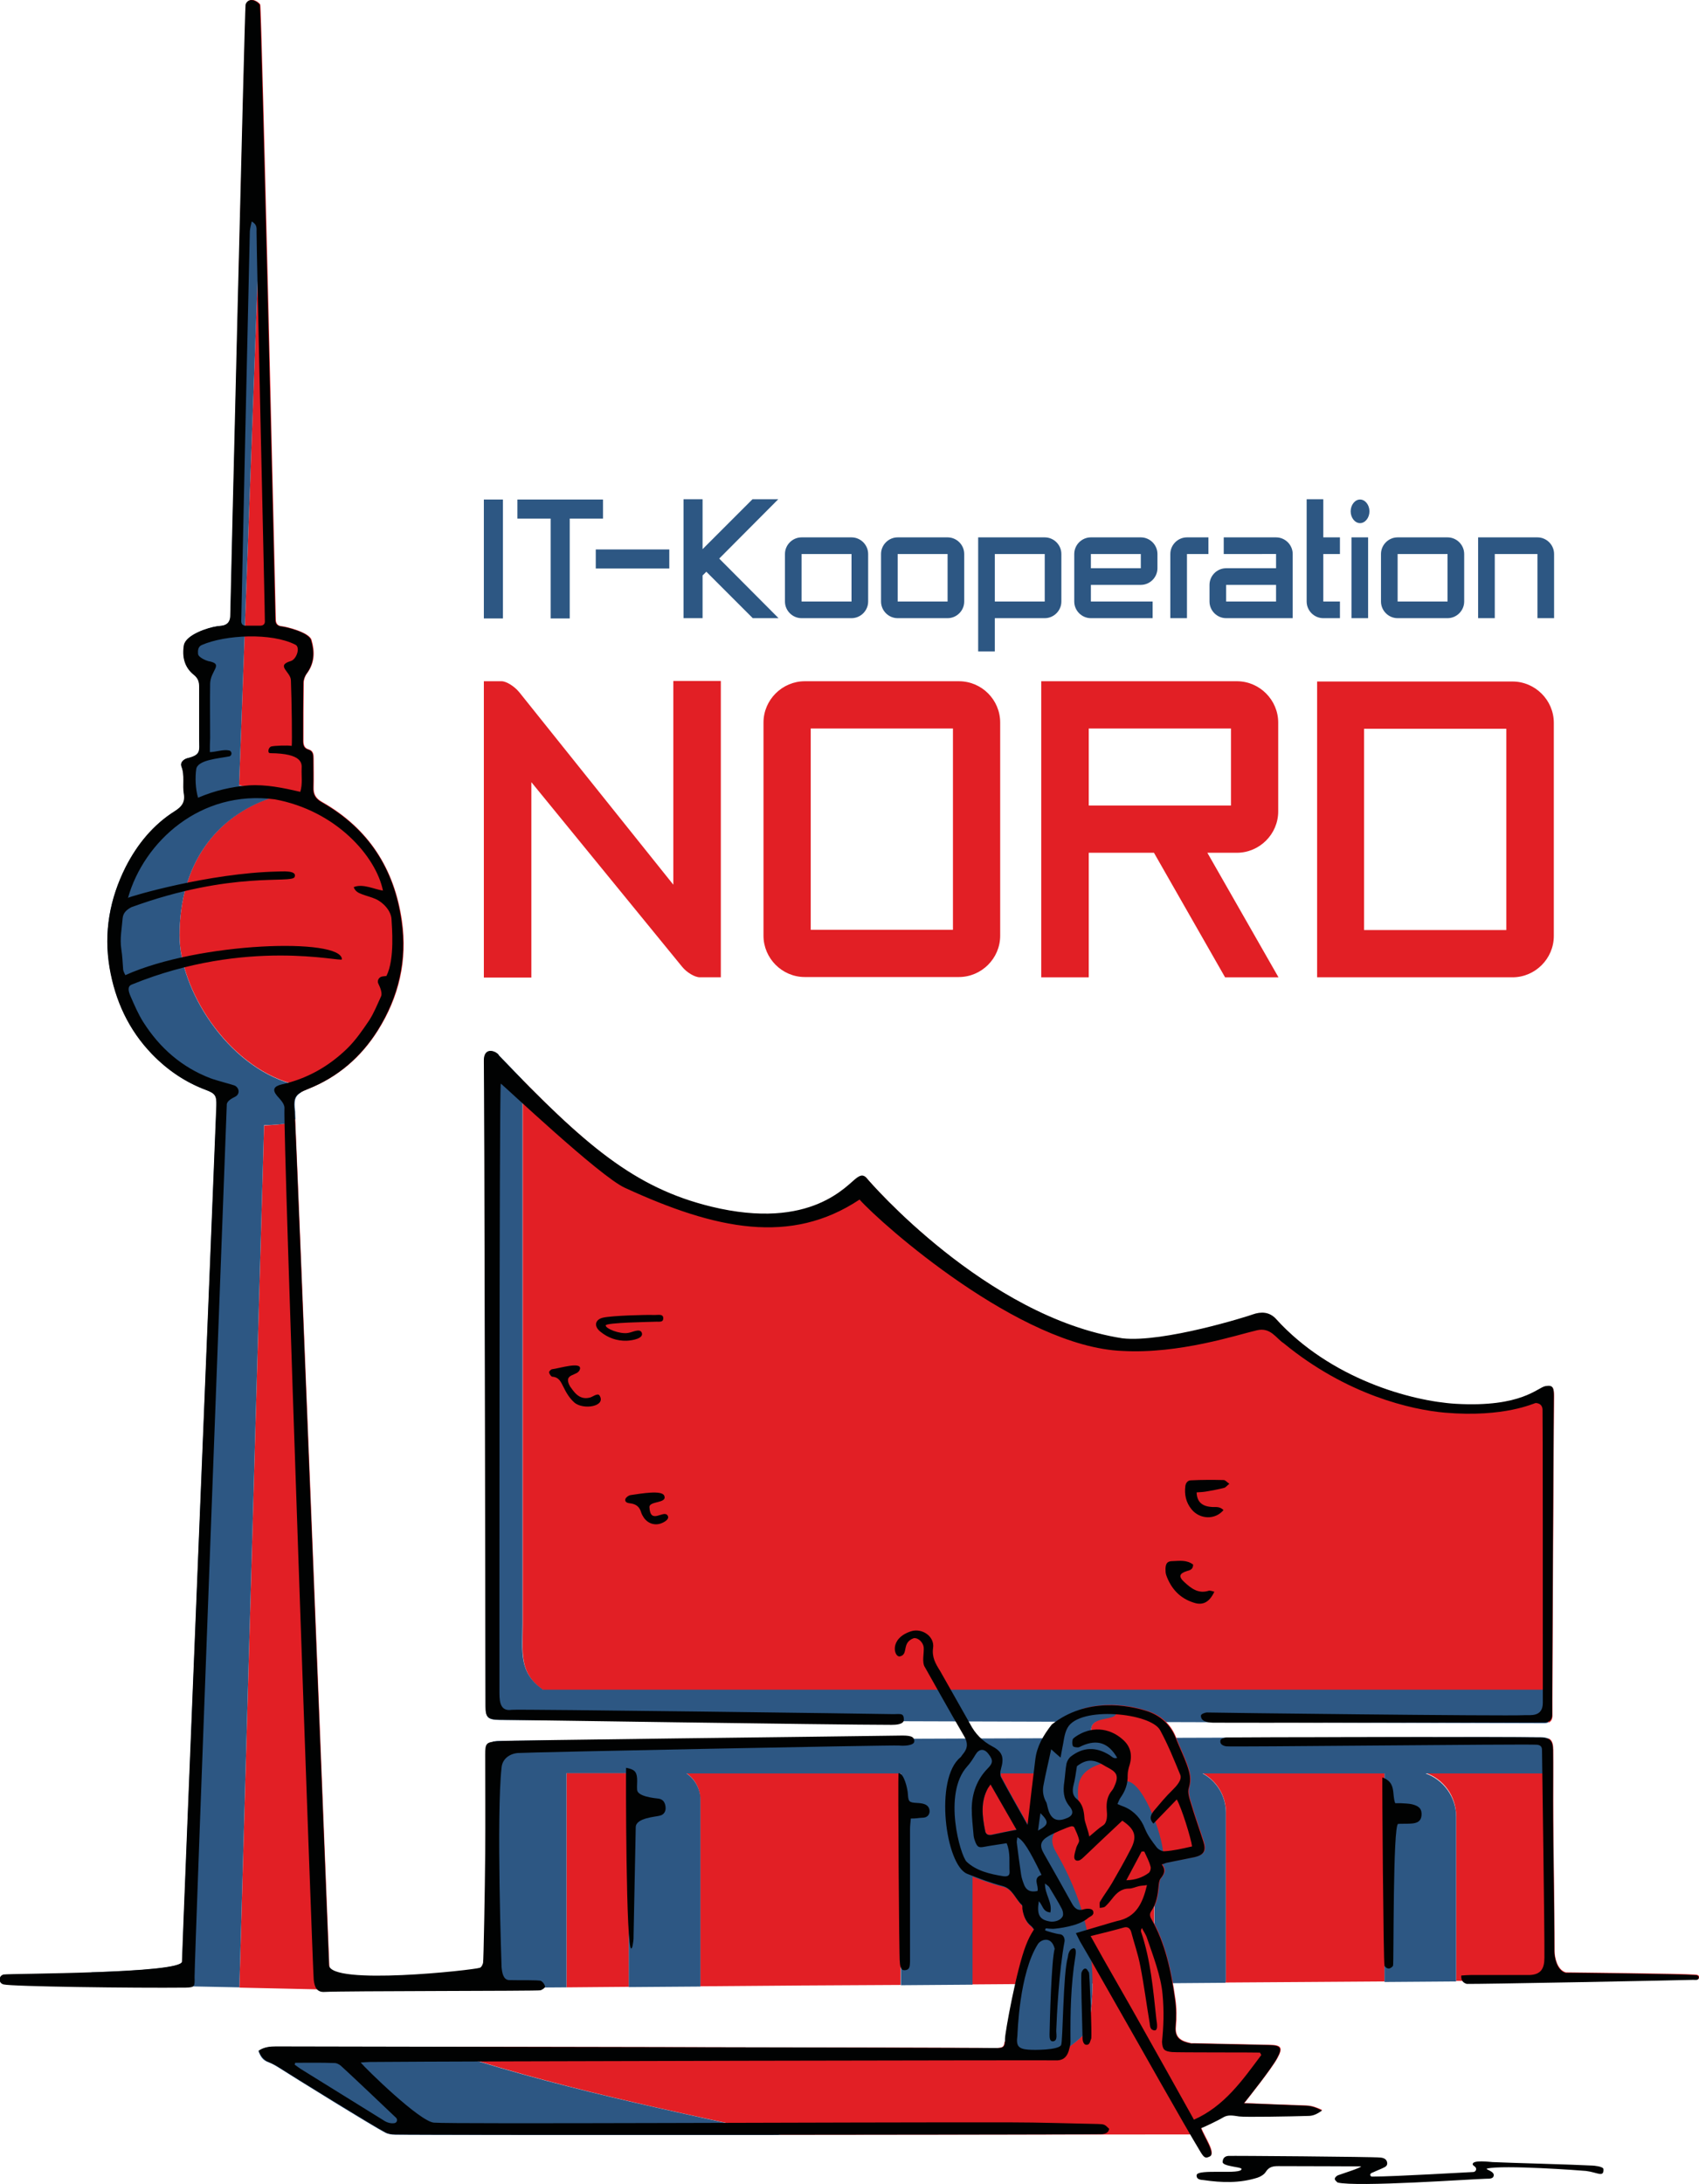 <?xml version="1.0" encoding="utf-8"?>
<!-- Generator: Adobe Illustrator 28.1.0, SVG Export Plug-In . SVG Version: 6.00 Build 0)  -->
<svg version="1.1" xmlns="http://www.w3.org/2000/svg" xmlns:xlink="http://www.w3.org/1999/xlink" x="0px" y="0px"
	 viewBox="0 0 633.1 813.7" style="enable-background:new 0 0 633.1 813.7;" xml:space="preserve">
<style type="text/css">
	.st0{fill:#E21F25;}
	.st1{fill:#2D5783;}
	.st2{fill:#010202;}
</style>
<g id="Ebene_2">
</g>
<g id="Ebene_3">
	<g>
		<g>
			<path class="st0" d="M122.7,732c-0.2-6-11.3-284.6-12.7-315.2c-0.8,0.7-1.8,1.3-3,1.6c-1.4,0.4-4.7,0.7-8.6,0.9l-9.2,321.2
				l31.7,0.7C122.4,741.1,123.2,739.7,122.7,732z"/>
			<g>
				<path class="st0" d="M211.1,660.6v79.8c7.4-0.1,15.2-0.1,23.2-0.2v-79.7H211.1z"/>
				<path class="st0" d="M430.1,664.9c0-1.7,0.7-3.2,1.7-4.3H255.7c3.2,2.1,5.2,5.7,5.2,9.8V740c23.6-0.2,48.9-0.4,74.7-0.5v-78.9
					h26.7v78.7c22.8-0.2,45.7-0.3,68.1-0.5c-0.2-0.6-0.3-1.2-0.3-1.9V664.9z"/>
				<path class="st0" d="M89.1,292.5c4.2,0.9,8.2,2.4,11.9,4.7c-20.5,6.9-34.1,24.7-34.1,51.3c0,19.9,17.5,48.3,41.7,55.2
					c1.8,0.5,3,1.7,3.7,3.1c0.7-0.4,1.6-0.8,2.7-1.2c11.1-4.4,19.7-11.9,25.9-21.8c7.8-12.4,11-26,8.9-40.7
					c-2.8-19.5-12.5-34.5-29.7-44.3c-2.5-1.4-3.3-3-3.2-5.6c0.1-3.5,0-7.1,0-10.6c0-1.4-0.1-2.9-1.8-3.4c-1.7-0.5-2-1.7-2-3.2
					c0-7.2,0-14.4,0.1-21.6c0-1.2,0.5-2.6,1.2-3.5c2.9-3.9,3-8.1,1.7-12.5c-0.8-2.8-9.2-4.9-11-5.1c-1.6-0.1-2.3-1-2.3-2.5
					c0-0.4-5.3-228.3-5.8-229.1c-0.5-0.8-1.5-1.4-2.5-1.7c-1.2-0.3-2.4,0.4-2.8,1.6c-0.2,0.5-1.4,48.2-2.7,99.8l8.8-46.8L89.1,292.5
					z"/>
				<path class="st0" d="M448.1,660.6c5.2,2.8,8.7,8.3,8.7,14.6v61.7c0,0.6-0.1,1.2-0.2,1.7c20.8-0.1,40.8-0.3,59.3-0.4v-77.7H448.1
					z"/>
				<path class="st0" d="M630.9,735.6c-2.4-0.3-46.4-0.8-47.4-0.8c-3.3-0.9-4.2-5.8-4.2-7.9c0-18.8-0.5-37.6-0.5-56.4
					c0-6.2,0-12.5,0-18.7c0-2.3-0.5-3.6-1.8-4.2v12.9h-45.8c6.7,2.3,11.4,8.6,11.4,16.1v61.4c52.5-0.4,88.3-0.6,88.6-0.6
					c0.5,0,2,0.2,2-0.8C633.1,735.4,631.5,735.7,630.9,735.6z"/>
			</g>
			<path class="st1" d="M107.1,418.5c1.2-0.3,2.2-0.9,3-1.6c-0.1-1.7-0.1-2.6-0.1-2.7c-0.5-4.2-0.2-5.8,2.3-7.3
				c-0.7-1.4-1.9-2.6-3.7-3.1c-24.2-6.9-41.7-35.3-41.7-55.2c0-26.7,13.6-44.4,34.1-51.3c-3.7-2.3-7.7-3.8-11.9-4.7l8.7-237.8
				L89,101.5c-1.5,60.5-3.1,126.4-3.1,127.7c0,4.1-3.2,3.9-4.8,4.1c-3.6,0.5-11.8,3.2-12.5,7.1c-0.7,4.3,0.2,8.2,3.7,11
				c1.6,1.3,2,2.6,2,4.4c0,6.6,0,13.1,0,19.7c0,4.3,0.8,5.8-4.5,7c-0.3,0.1-0.6,0.2-0.9,0.4c-1,0.6-1.7,1.5-1.2,2.7
				c1.3,3.3,0.3,6.9,0.9,10.2c0.6,3.3-0.8,4.8-3.4,6.4c-8.1,5.1-14,12.4-18.3,20.8c-6,11.8-8.3,24.3-6,37.5
				c2.1,12.3,7.1,23.1,15.8,32.2c5.8,6,12.4,10.5,20.2,13.4c3.4,1.3,3.9,2.1,3.8,5.8c-0.1,1.9-12.6,310.1-12.8,318.9
				c0,2.4-17,3.5-33.8,4l0,5.2c12.9,0.1,26.7,0.1,35.2,0l19.9,0.4l9.2-321.2C102.3,419.1,105.6,418.8,107.1,418.5z"/>
			<path class="st1" d="M576.9,647.7c-0.7-0.3-1.6-0.5-2.9-0.5c-12-0.3-384.4,1-388.6,1.4c-0.7,0.1-1.3,0.1-1.8,0.2v91.8
				c8.5-0.1,17.7-0.1,27.5-0.2v-79.8h23.2v79.7c8.6-0.1,17.5-0.1,26.7-0.2v-69.6c0-4.1-2.1-7.7-5.2-9.8h79.9v78.9
				c8.8-0.1,17.7-0.1,26.7-0.2v-78.7h69.5c-1.1,1.1-1.7,2.7-1.7,4.3v72c0,0.7,0.1,1.3,0.3,1.9c8.8-0.1,17.5-0.1,26.1-0.2
				c0.2-0.6,0.2-1.1,0.2-1.7v-61.7c0-6.3-3.5-11.8-8.7-14.6h67.8v77.7c9.3-0.1,18.2-0.1,26.7-0.2v-61.4c0-7.4-4.8-13.8-11.4-16.1
				h45.8V647.7z"/>
		</g>
		<g>
			<path class="st0" d="M576,516.6c-3,0.5-8.7,8-33.4,6.6c-16.6-1-46.8-9.3-67.1-31.7c-2.5-2.6-5.5-2.7-8.6-1.6
				c-1.5,0.5-33.2,10.6-48.5,8.9c-51-7.9-94.8-59-95.1-59.4c-1.2-1.6-2.2-1.6-3.8-0.5c-3.7,2.4-16.9,20-54.5,10.8
				c-25.8-6.3-43.3-19.8-70.2-47.2c0,67.5,0,135.1,0,202.6c0,10.6-1.5,18.1,7.5,24.5h374.7v12.2c1.1-0.4,1.6-1.5,1.5-3.1
				c-0.1-1.6,0.5-112.4,0.6-118.4C579.1,517.2,578.8,516.1,576,516.6z"/>
			<path class="st1" d="M202.2,629.4c-9-6.4-7.5-13.9-7.5-24.5c0-67.5,0-135.1,0-202.6c-2.8-2.9-5.7-5.9-8.7-9
				c-0.6-1.4-5.9-3.9-5.6,2.4c0.2,5.4,0.6,222.4,0.6,240c0,4.2,0.8,5,5.1,5.1c2.1,0,386,1.2,389.4,1.2c0.5,0,1-0.1,1.4-0.3v-12.2
				H202.2z"/>
		</g>
	</g>
	<g>
		<path class="st0" d="M487,784.4c-6.4-0.2-21.6-0.8-23.3-0.9c1.7-2.2,10.1-12.7,12.3-16.7c2.2-4,1.5-5-3.1-5
			c-9.3-0.2-18.7-0.4-28-0.6c-0.3,0-0.7,0-1,0c-3.7-0.8-6.1-2-5.7-6.2c0.3-3.4,0.3-6.9-0.2-10.3c-1.5-10.4-3.6-20.7-8.9-30.1
			c-0.5-0.9-0.6-1.7,0.1-2.7c1.9-2.7,2.4-5.9,2.7-9.2c0.1-1,0.2-2.3,0.8-3c1.4-1.7,2-3.2,0.4-5.2c0.8-0.3,1.3-0.5,1.8-0.6
			c3.5-0.7,6.9-1.4,10.4-2.1c3.5-0.8,4.4-2.4,3.3-5.8c-1.5-4.7-3.2-9.3-4.6-14.1c-0.6-1.9-1.3-4.2-0.8-6c1-3.2,0.2-6-0.8-8.7
			c-1.2-3.3-2.8-6.5-4.1-9.8c-1.9-5-5.7-8.4-10.4-9.9c-5.3-1.8-15.1-3.8-25.1-0.7c7.9-1,13.2-0.6,13.1,1.3c-0.1,2.6-6.9,1.4-8.8,4.4
			c-1.2,1.9-0.2,5.3,2.3,5.1c11.5-0.9,8.6,7.7,7.5,7.9c-16.9,2.7-16,8.8-14.5,20.3c0.3,2.6-14.6,4.1-9,13.9
			c5.2,9.1,17.9,32.2,12.3,65.5c-0.5,2.9-11.9,11.4-15.7,11.4c-4.7,0-10.1-2.2-15.7-6c-0.1,2.1-0.8,2.4-3.6,2.4
			c-2.7-0.1-130.8-0.4-209-0.5c42.8,14.8,91.7,24.6,129.2,32.8c75.7,0,152.8-0.1,152.8-0.1c2.1,3.7,1.6,2.8,3.8,6.4
			c1.3,2.2,1.8,2.4,3.4,1.6c2.2-1.1-1.9-7-3.3-10.5c0.9-0.3,6.4-2.9,8.2-4c2-1.2,3.9-0.7,6.1-0.4c2.1,0.3,19.3,0,25.7-0.2
			c1.7-0.1,3.3-0.7,5.1-2C490.7,785.1,488.9,784.5,487,784.4z M415.5,673.1c-0.7-1.9,2-8.8,3.2-9.3c6.3-2.4,14.7,19.9,14.7,27.7
			c0,7.8-8.7-8.5-10.9-11C420.3,678,416.9,676.8,415.5,673.1z"/>
		<g>
			<path class="st1" d="M102.8,762.5c-2.2,0-4.5,0.2-6.5,1.6c0.7,2,1.6,3.5,3.7,4.2c1.4,0.5,2.7,1.3,4,2.1
				c4.8,3.1,35.6,22.2,39.5,24.1c1.1,0.6,2.5,0.8,3.7,0.8c6.8,0.1,74.7,0.1,143.8,0.1c-37.5-8.3-86.4-18-129.2-32.8
				C129.5,762.5,105.8,762.5,102.8,762.5z"/>
			<path class="st1" d="M433.5,691.5c0-7.8-8.4-30.1-14.7-27.7c-1.3,0.5-3.9,7.4-3.2,9.3c1.4,3.7,4.8,4.9,7,7.5
				C424.8,683,433.5,699.3,433.5,691.5z"/>
			<path class="st1" d="M405.7,755.3c5.6-33.3-7.1-56.4-12.3-65.5c-5.7-9.9,9.3-11.3,9-13.9c-1.5-11.5-2.4-17.6,14.5-20.3
				c1.2-0.2,4-8.8-7.5-7.9c-2.5,0.2-3.5-3.2-2.3-5.1c1.9-3,8.8-1.8,8.8-4.4c0.1-1.9-5.2-2.4-13.1-1.3c-3.6,1.1-7.3,2.9-10.7,5.6
				c-3.1,3.9-5.5,7.9-6.1,12.9c-1,7.9-1.9,15.9-2.9,24.5c-3.5-6.2-6.8-12-9.9-17.8c-0.4-0.8-0.3-2.1,0-3.1c1.2-4.2,0.6-6.3-3.1-8.3
				c-1.6-0.9-3.1-1.9-4.3-3c-1.8,0.8-3.6,1.7-5.4,2.6c0,1.2-0.4,2.3-1.4,3.4c-0.3,0.4-0.6,0.9-1,1.3c-9.9,8-5.7,40.2,2.5,43.4
				c4.4,1.8,8.8,3.4,13.4,4.6c3.5,0.9,4.6,4.7,7,7c0.3,0.3,0.1,1,0.2,1.6c0.4,2.4,1.2,4.6,3.2,6.2c0.4,0.3,0.7,0.8,1.1,1.3
				c-1.3,2-2.2,3.8-3,5.9c-3.6,9.3-7.8,32.7-7.8,34.8c0,0.4,0,0.8,0,1.1c5.5,3.8,10.9,6,15.7,6C393.7,766.7,405.2,758.2,405.7,755.3
				z M369.5,683.5c-1.3,0.3-2.2-0.2-2.4-1.5c-1.1-5.4-1.7-10.8,1.1-16c0.2-0.3,0.4-0.5,0.9-1.3c3.3,5.7,6.3,11,9.7,16.9
				C375.2,682.3,372.3,682.9,369.5,683.5z"/>
		</g>
	</g>
	<g>
		<path class="st2" d="M340.7,648.7c0,1.7-4,1.8-5.8,1.6c-2.6-0.2-138.2,2.5-142,2.8c-3.1,0.3-5.7,2.2-6,5.4c-2,18.1,0,74.1,0,74.4
			c0.2,2,0.6,4.7,2.8,4.8c3.1,0.1,11.2-0.1,11.9,0.3c0.7,0.4,1.4,1.3,1.5,2.1c0.1,0.4-1,1.2-1.7,1.4c-1,0.3-73.5,0.2-80.4,0.6
			c-2.9,0.2-3.8-1.7-4.1-4.6c-0.4-3.4-11.5-316.2-10.9-324.6c0.1-1.7-1.6-3.3-2.8-4.7c-1.8-2.2-1.2-3.5,1.8-4.2
			c9.4-2.1,17.5-6.7,24.3-13.3c3.2-3.1,5.8-6.9,8.3-10.6c1.8-2.8,3-5.9,4.4-8.9c0.5-1.1-0.2-3.1-1-4.7c-0.6-1.1,0.2-2.5,1.4-2.7
			c0.5-0.1,1-0.1,1.6-0.2c3.2-6.3,2-18.6,1.9-21c-0.1-3.3-3.2-6.5-6-7.7c-1.6-0.7-3.3-1.1-4.9-1.7c-1.3-0.5-2.6-1-3.2-2.7
			c3.4-1.4,7.6,0.8,10.9,1.3c-2.6-12.8-17.5-29.8-40.3-34c-27.7-3.7-48.8,15.8-54.7,36.7c1-0.6,30.1-9.2,55.5-9.8
			c1.7,0,7.6-0.6,6.6,2c-1,2.7-23-2.5-60.9,11.3c-1.8,1-3,2.1-3.2,4.1c-0.3,3.8-1.1,7.6-0.5,11.5c0.4,2.5,0.5,5.1,0.7,7.7
			c0.1,0.6,0.4,1.2,0.8,2c27.5-12.4,80.7-14,80.7-5.9c0,1.2-35.4-8.1-78.3,9.4c-1.8,0.7-1.2,2.7-0.4,4.5c1.4,3.2,2.8,6.5,4.7,9.5
			c6.1,9.6,14.3,16.8,25,20.9c2.4,0.9,8.7,2.5,9.2,2.8c1.7,1,1.8,3.2,0,4.1c-1.4,0.7-3.2,1.7-3.1,3.1c0,0.1-12.1,320.2-12,324.8
			c0.1,3.6,0.1,3.9-3.3,4c-19.3,0.2-65-0.4-67.9-1.2c-2-0.5-1.9-3.3,0.1-3.7c0,0,0,0,0.1,0c2.5-0.4,66.2-0.3,66.3-4.8
			c0.2-8.8,12.8-317,12.8-318.9c0.1-3.7-0.4-4.5-3.8-5.8c-7.8-2.9-14.5-7.5-20.2-13.4c-8.7-9-13.7-19.9-15.8-32.2
			c-2.2-13.2,0.1-25.7,6-37.5c4.3-8.4,10.2-15.7,18.3-20.8c2.5-1.6,3.9-3.2,3.4-6.4c-0.6-3.3,0.4-6.9-0.9-10.2
			c-0.4-1.2,0.2-2.1,1.2-2.7c0.3-0.2,0.6-0.3,0.9-0.4c5.3-1.3,4.5-2.7,4.5-7c0-6.6,0-13.1,0-19.7c0-1.8-0.4-3.1-2-4.4
			c-3.5-2.8-4.4-6.7-3.7-11c0.7-3.9,8.9-6.6,12.5-7.1c1.6-0.2,4.8,0,4.8-4.1c0-2.6,5.4-226.5,5.7-227.5c0.4-1.3,1.6-1.9,2.8-1.6
			c0.9,0.2,2,0.9,2.5,1.7c0.5,0.8,5.8,228.7,5.8,229.1c0,1.5,0.7,2.3,2.3,2.5c1.8,0.2,10.2,2.2,11,5.1c1.3,4.4,1.2,8.6-1.7,12.5
			c-0.7,1-1.2,2.3-1.2,3.5c-0.1,7.2-0.1,14.4-0.1,21.6c0,1.5,0.3,2.7,2,3.2c1.7,0.5,1.8,1.9,1.8,3.4c0,3.5,0.1,7.1,0,10.6
			c-0.1,2.6,0.7,4.2,3.2,5.6c17.3,9.8,27,24.7,29.7,44.3c2.1,14.6-1.1,28.2-8.9,40.7c-6.3,10-14.9,17.4-25.9,21.8
			c-5,2-5.6,3.1-5,8.5c0.3,2.4,12.5,311.6,12.8,317.9c0.4,7.7,53.6,1.9,56.2,1c0.6-0.2,1-1.1,1.2-1.8c0.2-0.6,0.7-27.9,0.8-40.9
			c0.1-12.2,0-24.5,0-36.7c0-4.2,0.3-4.6,4.4-5c4.3-0.4,123.8-1.7,149.7-2.1C339,646.5,340.7,646.8,340.7,648.7z M78.2,280.2
			c2.1,0,5.1-1.1,7.2-0.6c1.2,0.3,1.1,2,0,2.2c-4,0.8-12,1.3-12.3,4.9c-0.4,2.9-0.3,7.1,0.7,10.5c6.3-2.7,12.5-4.1,18.9-4.6
			c6.5-0.4,12.7,0.9,19.2,2.4c0.9-3,0.4-5.8,0.5-8.6c0.1-1.9,0.4-5.7-11.7-5.8c-1.2,0-0.7-2.2,0.4-2.5c1.2-0.3,6.2-0.5,7.6-0.2
			c0.2-1.1,0-17.1-0.3-24.4c0-3.2-5.8-5.5-0.1-7.2c2.2-0.6,3.7-5.1,1.8-6.1c-9-4.6-26.2-3.7-34.9,0.1c-1.4,0.6-1.5,2-1.4,3.3
			c0.1,1.4,3.3,2.6,3.8,2.7c6.1,1.1,0.7,3.4,0.7,8.6c-0.1,6.7,0,13.3,0,20C78.2,276.7,78.2,278.3,78.2,280.2z M93.8,82.5
			c-0.3,1.4-0.6,2.5-0.7,3.6c-0.3,11.3-3.2,143.3-3.2,145.3c0,1.1,0.6,1.8,1.9,1.7c1.7,0,3.4,0,5.1,0c1,0,1.7-0.4,1.8-1.4
			c0.1-0.8-3.1-137.3-3.1-145.3C95.6,85.1,95.9,83.7,93.8,82.5z"/>
		<path class="st2" d="M361.4,642.1c2,3.9,4.7,6.6,8.5,8.6c3.7,2,4.3,4.1,3.1,8.3c-0.3,1-0.4,2.3,0,3.1c3.1,5.8,6.4,11.6,9.9,17.8
			c1-8.6,1.9-16.6,2.9-24.5c0.6-4.9,3-8.9,6.1-12.9c12.9-10.2,28.6-7.3,35.8-4.9c4.7,1.6,8.5,5,10.4,9.9c1.3,3.3,2.9,6.5,4.1,9.8
			c1,2.8,1.8,5.5,0.8,8.7c-0.6,1.7,0.2,4,0.8,6c1.4,4.7,3.1,9.4,4.6,14.1c1.1,3.4,0.2,5-3.3,5.8c-3.5,0.7-6.9,1.4-10.4,2.1
			c-0.5,0.1-1,0.4-1.8,0.6c1.5,2,1,3.5-0.4,5.2c-0.6,0.7-0.7,2-0.8,3c-0.3,3.2-0.8,6.4-2.7,9.2c-0.6,0.9-0.6,1.7-0.1,2.7
			c5.3,9.3,7.5,19.6,8.9,30.1c0.5,3.4,0.5,6.9,0.2,10.3c-0.3,4.2,2,5.5,5.7,6.2c0.3,0.1,0.6,0,1,0c9.3,0.2,18.7,0.4,28,0.6
			c4.6,0.1,5.3,1,3.1,5c-2.2,4-10.6,14.6-12.3,16.7c1.8,0.1,16.9,0.6,23.3,0.9c1.9,0.1,3.7,0.7,5.8,1.8c-1.8,1.3-3.3,2-5.1,2
			c-6.4,0.2-23.6,0.5-25.7,0.2c-2.2-0.3-4.2-0.8-6.1,0.4c-1.8,1.1-7.3,3.7-8.2,4c1.3,3.5,5.5,9.5,3.3,10.5c-1.6,0.8-2.1,0.5-3.4-1.6
			c-2.2-3.7-4.4-7.4-6.5-11.1c-5.7-9.9-11.3-19.8-16.9-29.7c-5.9-10.4-11.8-20.7-17.7-31.1c-1.3-2.2-2.6-4.5-3.9-6.7
			c-0.5-1-1-2-1.5-3c4.4-1.3,14.4-4.3,15.3-4.5c7.2-1.4,9.6-6.7,11.2-13.4c-1.2,0.2-2.2,0.2-3,0.4c-1.3,0.3-2.5,0.9-3.7,0.9
			c-2.9,0-4.7,1.7-6.3,3.8c-0.8,1-1.6,2-2.6,2.9c-0.5,0.4-1.3,0.4-2,0.5c0-0.8-0.2-1.7,0.1-2.3c1.4-2.4,3.1-4.6,4.5-7
			c2.3-4,4.6-8,6.7-12.1c2.8-5.1,2-7.8-2.9-11.1c-4.9,4.6-9.7,9.1-14.5,13.7c-0.4,0.4-0.8,0.7-1.3,1c-1.1,0.5-2.1,0.1-2.1-1.1
			c0-1.2,0.5-2.5,0.8-3.7c0.3-0.9,1.1-1.8,1-2.6c-0.3-1.7-1.1-3.2-1.8-4.8c-0.1-0.3-0.8-0.5-1.1-0.4c-1.5,0.3-7.1,2.8-8.4,3.6
			c-3.1,1.8-3.6,3.5-1.8,6.6c3.3,5.8,7.1,12.5,10.3,18.3c1,1.9,2.2,3.2,4.6,2.4c0.3-0.1,3.2-0.7,3.5,0.9c0.3,1.5-1.2,1.7-2.1,2.5
			c-3.4,2.9-11.1,3.8-12.9,3.9c-0.9,0-1.8-0.1-2.7-0.2c-0.1,0.2-0.2,0.5-0.3,0.7c0.6,0.4,4.3,1.4,5.5,1.5c1.3,0.1,1.9,1.4,1.8,2.6
			c-2.1,11.1-2.9,27.7-3.1,33.1c-0.1,1.4,0.7,4-1.2,4.2c-1.4,0.1-1.3-1.7-1.3-2.8c0.1-5.4,0.7-27.3,1.9-31.7c-1.2-4.8-5-3.5-6.2-1.8
			c-7.1,11.1-7.6,33.4-7.7,34.4c-0.5,3.6,0.4,4.7,4,5c2.2,0.2,11.3,0.2,12.3-1.7c0.7-1.3,0.7-26.7,2.5-32.7c0.1-1.1,0.5-2.7,1.6-3.2
			c1.8-0.9,1.4,1.9,1.2,3c-1.7,10.5-1.9,21.1-1.8,31.8c0,1.1-0.4,2.3-0.7,3.4c-0.8,2.5-2.5,3.6-5.1,3.4c-1-0.1-222,0.3-255.2,0.6
			c-0.9,0-1.9,0.1-3.5,0.2c2,2.4,22,22,27.3,22.4c7,0.6,151.6-0.2,214.9-0.1c10.8,0,21.7,0.4,32.5,0.6c2.4,0.1,2.5,0.1,4.2,1.8
			c-0.2,1.5-1.4,1.8-2.5,2c-1.3,0.2-249.3,0.4-263.5,0.1c-1.3,0-2.6-0.2-3.7-0.8c-3.9-2-34.7-21-39.5-24.1c-1.2-0.8-2.6-1.5-4-2.1
			c-2-0.8-3-2.3-3.7-4.2c2-1.4,4.3-1.6,6.5-1.6c10.3,0,264.2,0.5,268,0.6c3.2,0.1,3.6-0.4,3.6-3.5c0-2.1,4.2-25.6,7.8-34.8
			c0.8-2.1,1.7-3.9,3-5.9c-0.4-0.5-0.7-1-1.1-1.3c-2-1.6-2.8-3.8-3.2-6.2c-0.1-0.5,0.1-1.3-0.2-1.6c-2.4-2.2-3.5-6-7-7
			c-4.6-1.2-9-2.9-13.4-4.6c-8.1-3.3-12.3-35.5-2.5-43.4c0.4-0.4,0.6-0.9,1-1.3c1.8-2.2,1.8-4.2,0.3-6.7
			c-4.8-8.1-14.3-25.2-14.5-25.5c-1.3-1.8-0.3-5.4-0.5-7.5c-0.2-1.7-1.9-3.6-3.7-3.4c-4.7,1.7-1.8,6.1-5.2,6.8
			c-2.1,0.4-4.2-6.7,4.3-9.4c4.1-1.2,8.7,2,8.1,6.2c-0.5,3.5,0.9,5.9,2.6,8.6 M444.2,687.9c-0.4-3.1-3.9-14.4-5.7-17.5
			c-3.1,3.2-5.9,6.1-8.7,9c-1.8-1.9-0.9-3.4,0.2-4.8c2.2-2.6,4.4-5.3,6.9-7.7c1.4-1.4,3.7-3.8,2.9-5.7c-2.4-5.8-4.5-11.1-7.5-16.6
			c-3.5-6.5-30-9.1-34.5-0.9c-1.3,2.3-1.4,5.2-2,7.8c-0.2,0.9-0.3,1.8-0.6,3.3c-1.4-1.2-2.2-1.9-3.5-3.1c-1,4.8-2.1,9.2-2.9,13.6
			c-0.4,2.1,0,4.3,1.1,6.2c0.6,1.1,0.7,8.4,7,6.1c2.8-0.9,3.5-2.4,1.6-4.7c-2.3-2.8-2.4-5.8-1.9-9.1c0.3-2.2,0.4-4.5,0.8-6.7
			c0.2-0.9,0.8-2,1.5-2.6c4.7-3.7,9.5-3.8,14.6-0.6c0.8,0.5,1.5,1.5,2.8,1c-3.2-5.6-7.4-7-13.1-4.5c-0.5,0.2-1,0.6-1.5,0.6
			c-0.7,0-1.7-0.1-1.9-0.5c-0.3-0.6-0.3-1.6-0.1-2.4c0.1-0.4,0.7-0.8,1.1-1.1c5.7-3.9,12.4-3.5,17.5,1c2.9,2.5,3.7,5.6,2.7,9.3
			c-0.4,1.3-0.8,2.7-0.8,4.1c0.1,3.2-0.9,5.9-2.7,8.4c-0.4,0.6-0.7,1.4-1.1,2.3c1.1,0.5,1.9,0.8,2.7,1.1c3.7,1.6,6.2,4.6,7.5,8
			c1.1,2.7,2.7,4.8,4.4,7c0.6,0.8,2,1.6,2.9,1.5C437.3,689.5,440.6,688.7,444.2,687.9z M470,765.6c-0.2-0.3-0.3-0.6-0.5-0.9
			c-1-0.1-31.1,0-32.8-0.2c-2.9-0.3-3.5-0.9-3.7-3.8c0.6-5.9,0.8-11.5,0.2-17.7c-0.6-6.9-3.6-14.5-5.8-21c-0.4-1.3-1.3-2.5-1.9-3.7
			c-0.4,0.7-0.4,1.1-0.3,1.4c3.6,10.6,4.5,21.6,5.7,32.6c0.2,1.4,0.9,4.9-1.3,4c-1.1-0.4-1.1-1.8-1.2-2.6
			c-1.2-7.1-2.1-14.2-3.5-21.3c-0.8-4.3-2.3-8.5-3.4-12.7c-0.4-1.3-1.3-2-2.7-1.6c-2,0.6-9.8,2.6-12.4,3.2
			c6.4,11.6,13,22.8,19.3,34.1c6.4,11.4,12.8,22.8,19.2,34.3C456.2,784.7,463,775,470,765.6z M375.1,686.7c-2.9,0.5-5.5,0.8-8.1,1.3
			c-2.1,0.4-2.7,0.3-3.5-1.6c-0.3-0.8-0.6-1.6-0.7-2.5c-0.3-3.4-0.7-6.8-0.7-10.2c0.1-5.6,1.9-10.7,5.9-14.8
			c2.1-2.1,2.1-3.2,0.3-5.5c-1.6-2.1-3.5-1.9-4.8,0.3c-0.9,1.5-1.9,3.1-3.1,4.4c-9.2,10.2-2.5,33.3-0.2,35.5
			c3.6,3.4,8.7,4.6,13.7,5.4c1.7,0.2,2.4-0.3,2.3-1.8C376,694,376.6,690.2,375.1,686.7z M405.9,684.2c2.2-1.8,3.5-3.1,5.1-4.1
			c1.7-1.1,1.6-3.9,1.4-5.9c-0.2-2.6,0.2-5.1,2-7.2c0.6-0.7,0.9-1.7,1.3-2.6c0.9-2.4,0.5-3.9-1.7-5.2c-0.9-0.6-1.9-1-2.8-1.6
			c-3.8-2.3-6.5-2.2-9.9,0.4c-0.4,2.6-0.7,4.9-1.3,7.2c-0.5,2-0.3,3.8,1.2,5c2.3,1.9,2.7,4.5,2.9,7.2
			C404.2,678.9,405.5,681.8,405.9,684.2z M110,768.5c-0.1,0.4-0.1,0.3-0.2,0.7c0.7,0.5,1.4,1,2.1,1.5c4.4,2.7,29,18,30.8,19.1
			c1.3,0.9,2.7,1.4,4.2,1.2c1-0.1,1.4-1.3,0.7-2c0,0,0,0,0,0c-4.3-4.1-18-17.1-20.6-19.4c-0.6-0.5-1.5-1-2.3-1
			C119.8,768.4,114.9,768.5,110,768.5z M378.8,681.7c-3.4-5.9-6.4-11.2-9.7-16.9c-0.5,0.8-0.7,1-0.9,1.3c-2.9,5.1-2.2,10.6-1.1,16
			c0.2,1.3,1.1,1.7,2.4,1.5C372.3,683,375.1,682.4,378.8,681.7z M388.1,698.5c-4.5-9.3-6.8-13-9-14c-0.1,0.8-0.3,1.5-0.2,2.1
			c0.5,3.9,1,7.9,1.6,11.8c0.2,1.4,0.7,2.7,1.2,4c0.9,2,2.4,2.6,4.9,2.1C387.2,702.5,384.6,699.7,388.1,698.5z M387.1,708.3
			c-0.8,4.9,0.1,7,4.4,7.6c0.5,0.1,3.4,0.1,4.5-2c0.3-0.7,0.1-1.9-0.3-2.7c-1.4-2.7-3.1-5.4-4.7-8.1c-0.3-0.5-0.8-0.7-1.6-1.4
			c-0.1,4.1,2.8,6.9,2,10.8C388.5,712.2,388.7,710,387.1,708.3z M426.4,689.8c-0.3,0-0.7,0-1,0c-1.8,3.4-3.6,6.8-5.7,10.7
			c3.5-0.1,6.1-1.1,8.3-2.7c0.6-0.4,1-1.8,0.7-2.5C428.2,693.4,427.2,691.6,426.4,689.8z M386.8,682c4-2.2,4.2-3.2,0.9-6.5
			C387.4,677.7,387.1,679.6,386.8,682z"/>
		<path class="st2" d="M320.3,446.9c-25.6,17-53.4,11.3-87.5-4.4c-9.4-4.3-45.2-38.2-46.2-38.8c-0.6,3.9-0.5,226.4-0.5,227.1
			c0,3.9,0.7,6.8,4.6,6.2c2.2-0.3,138.6,1.5,141.5,1.6c3.2,0.1,4.6-0.7,4.6,2.1c0,1.8-3.1,1.9-4.6,1.9c-21.4,0-144-1.9-146.2-1.9
			c-4.3-0.1-5.1-0.9-5.1-5.1c0-17.6-0.4-234.6-0.6-240c-0.3-6.3,5.1-3.8,5.6-2.4c32.1,33.6,50.5,49.3,79,56.3
			c37.7,9.2,50.9-8.4,54.5-10.8c1.6-1.1,2.6-1,3.8,0.5c0.3,0.4,44.1,51.5,95.1,59.4c15.3,1.7,47-8.3,48.5-8.9c3.1-1.1,6.2-1,8.6,1.6
			c20.3,22.4,50.4,30.7,67.1,31.7c24.6,1.4,30.4-6.1,33.4-6.6c2.8-0.5,3.1,0.6,3.1,3.6c-0.1,6-0.7,116.8-0.6,118.4
			c0.1,2.2-0.9,3.3-2.9,3.3c-3.4,0-121.9,0.2-123.5,0.1c-2.2-0.1-4.5-0.5-4.5-2.6c0-0.7,1.7-1.2,2.2-1.2c2.2,0.1,111.4,1.4,118.4,1
			c2.1-0.1,6.8,0.8,6.8-4.6c0-35.8,0-108.6-0.1-109.3c-0.1-1.6-1.1-2.3-2.5-2.4c-0.7,0-11.5,5.5-33.9,3.6
			c-12.4-1.1-36.5-6.5-60.1-25.9c-2.7-1.7-4.8-6-9.9-4.8c-7.4,1.7-28.9,8.9-50.2,7.7C380.1,501.8,328.4,456,320.3,446.9z"/>
		<path class="st2" d="M544.5,736c1.4-0.1,2.5-0.2,3.7-0.2c6.4,0,21.1,0,21.9,0c4.1-0.2,5.4-2.4,5.4-6.5c0.1-8.5-0.9-75.7-0.9-77.3
			c0-1.3-0.6-1.9-2-2c-5.5-0.3-114.1,0.9-115.7,0.6c-1.2-0.2-2.5-0.8-2.1-2.3c0.1-0.5,1.5-1,2.4-1c3.1-0.1,104.8-0.3,116.8,0
			c3.6,0.1,4.6,1.1,4.7,4.7c0.1,6.2,0,12.5,0,18.7c0,18.8,0.5,37.6,0.5,56.4c0,2.1,0.9,7,4.2,7.9c1.1-0.1,45,0.5,47.4,0.8
			c0.6,0.1,2.2-0.2,2.2,1c0,1.1-1.5,0.8-2,0.8c-1.2,0.1-83.6,1.7-84.5,1.5C545.3,738.7,544.4,738,544.5,736z"/>
		<path class="st2" d="M548.9,809.2c1,0,1.5-1.1,0.9-1.8c-0.4-0.5-1.2-0.7-1-1.3c0.4-1.4,6-0.7,7.4-0.6c6.3,0.3,30,0.9,37.2,1.3
			c0.4,0,4,0.3,4.1,1.3c0.2,3.3-2.3,1.2-6.5,0.7c-1.9-0.2-30.8-2.3-36.8-0.9c-1.2,0.3,2.8,0.9,2.4,2.7c-0.2,1.1-1.5,1.1-2.8,1.1
			c-5,0.1-48.3,3.2-55.4,1.4c-0.4-0.4-1.1-0.9-1-1.4c0-0.5,0.7-1.1,1.2-1.3c2.2-0.8,8.1-2.6,8.6-3.3c-0.7,0-21.3-0.1-30.8-0.1
			c-1.9,0-3.5,0.2-4.7,2.1c-0.6,1-1.9,1.8-3.1,2.2c-6.6,2.1-13.3,1.9-20.1,0.9c-0.9-0.1-2.7-0.1-2.6-1.8c0.1-2.6,17.2,0,16.7-2.4
			c-0.1-0.7-7-0.9-7-2.5c0-1.4,0.8-2.2,2.1-2.3c1-0.1,54,0.3,56.6,0.6c1.2,0.1,2.4,0.5,2.6,1.9c0.2,1.4-1,1.7-2,2.2
			c-0.4,0.2-3.3,1.4-3.9,1.7c-0.7,0.4-0.4,1.4,0.4,1.3C519.7,810.9,548,809.2,548.9,809.2z"/>
		<path class="st2" d="M233.3,658.6c3.1,0.6,3.9,1.4,4.1,3.9c0.1,1.4-0.1,2.8,0,4.2c0,2.6,6.4,3.2,8.1,3.4c1.6,0.3,2.3,1.4,2.5,3
			c0.2,1.6-0.5,2.9-2,3.3c-1.6,0.5-9,0.8-9.1,4.3c-0.3,13.3-0.5,26.6-0.8,39.9c0,1.1,0,2.2-0.2,3.2c-0.1,0.7-0.2,1.7-0.6,2.1
			C233.2,727.6,233.2,659.9,233.3,658.6z"/>
		<path class="st2" d="M515.1,662.2c5.3,1.8,3.5,6.3,4.8,9.6c0.7,0,1.4,0,2.2,0c1.4,0.1,2.8,0.1,4.1,0.4c2.8,0.7,3.7,1.9,3.5,4.2
			c-0.2,2-1.4,2.9-4.2,3c-1.2,0.1-3.3,0-4.5,0.1c-2,0.2-1.6,52-1.9,52.8c-0.2,0.5-1.1,1.1-1.6,1.1c-0.6,0-1.5-0.6-1.6-1.1
			C515.5,731.3,515,664,515.1,662.2z"/>
		<path class="st2" d="M334.8,660.6c2.1-0.1,3.4,5.9,3.5,7.7c0.2,3,0.4,3.2,3.4,3.4c1.6,0.1,4.7,0.2,4.7,3.2
			c-0.1,1.5-1.2,2.3-2.6,2.3c-2,0.1-2,0.3-4.4,0.3c-0.1,1.3-0.3,2.7-0.3,4c0,15.5,0,48.3,0,49.3c-0.1,1.4,0.1,3-1.8,3.2
			c-1.3,0.2-1.9-0.8-2-3.1C335,730.4,334.6,661.9,334.8,660.6z"/>
		<path class="st2" d="M452.5,593c-1.8,3.9-4.3,5.2-7.6,4.1c-5.2-1.6-8.5-5.2-10.3-10.2c-0.3-0.8-0.3-1.7-0.3-2.5
			c0.1-2,0.7-2.8,2.7-2.8c2.6-0.1,5.3-0.5,7.6,1.3c0,1.8-1.2,2.1-2.3,2.4c-2.9,0.9-3.2,2.1-1,4.1c2.5,2.3,5.1,4.4,8.9,3.3
			C450.8,592.4,451.6,592.8,452.5,593z"/>
		<path class="st2" d="M455.9,562.6c-3.1,3.7-8.8,3.5-11.9-0.3c-2.1-2.6-2.7-5.5-2.3-8.7c0.2-1.3,1-2.1,2.1-2.1
			c4.1-0.2,8.1-0.2,12.2-0.1c0.6,0,1.2,0.8,2.1,1.4c-0.8,0.6-1.3,1.3-1.9,1.5c-2.3,0.6-4.6,1-6.9,1.4c-1.1,0.2-2.3,0.2-3.4,0.3
			c0.1,3.4,1.9,5.1,5.3,5.4C452.7,561.6,454.4,561,455.9,562.6z"/>
		<path class="st2" d="M247.1,491.6c-0.2,1-1.6,0.8-2.4,0.8c-2.2,0.1-19,0.3-19,1.4c0,1.2,5.2,3.3,8.3,2.8c1.6-0.2,4.3-1.8,5.1-0.2
			c1,2.2-3.3,3-5.6,3.1c-3.7,0.1-7-1.1-9.8-3.4c-2.5-2-2-4.5,1-5.2c3.6-0.8,16.2-1.1,18.8-1C245.2,490,247.5,489.2,247.1,491.6z"/>
		<path class="st2" d="M223.4,519.9c2.6,4.1-6.1,5.5-9.4,2.6c-1.7-1.5-3-3.6-4-5.7c-1-1.9-1.6-3.7-4.2-3.9c-0.4,0-1.1-1-1.2-1.6
			c-0.1-0.3,0.7-1.2,1.2-1.2c2.6-0.3,11.1-3,10.3,0c-0.7,2.8-6.5,1.3-3.7,6.4c1.3,1.7,3.2,5.2,7.3,4.2
			C220.6,520.6,222.7,518.8,223.4,519.9z"/>
		<path class="st2" d="M242,561.5c0.3,6.5,5,1.2,6.6,2.9c1.2,1.3-0.7,2.5-1.9,3c-2.5,1.1-5.2,0.3-6.8-2c-0.4-0.6-0.8-1.3-1-2
			c-0.6-2-1.8-3-3.9-3.3c-0.9-0.1-2.2-0.3-2-1.5c0.1-0.6,1.2-1.5,2-1.6c4.1-0.6,11.6-1.9,12.5,0.2
			C248.8,560.2,241.9,559.1,242,561.5z"/>
		<path class="st2" d="M404.8,761.8c-1.1,0-1.4-1.7-1.4-2.3c-0.2-7.3-0.7-23.8-0.4-24.6c0.2-0.6,0.7-1.5,1.4-1.5c0.7,0,1,1,1.4,1.5
			c0.2,0.2,1.2,24.1,0.8,24.7C406.2,760.3,406.2,761.9,404.8,761.8z"/>
	</g>
	<g>
		<g>
			<path class="st1" d="M180.3,186.1h7.1v44.3h-7.1V186.1z"/>
			<path class="st1" d="M224.7,186.1v7.1h-12.4v37.2h-7.1v-37.2h-12.4v-7.1H224.7z"/>
			<path class="st1" d="M222,204.7h27.4v7.1H222V204.7z"/>
			<path class="st1" d="M280.5,230.3L263.2,213l-1.4,1.4v15.9h-7.1v-44.3h7.1v18.6l18.6-18.6l9.6,0l-22,22.1l22.1,22.2L280.5,230.3z
				"/>
			<path class="st1" d="M323.5,206.4v17.7c0,3.4-2.8,6.2-6.2,6.2l-18.6,0c-3.4,0-6.2-2.8-6.2-6.2v-17.7c0-3.4,2.8-6.2,6.2-6.2
				l18.6,0C320.7,200.2,323.5,203,323.5,206.4z M317.3,206.4l-18.6,0v17.7l18.6,0V206.4z"/>
			<path class="st1" d="M359.3,206.4v17.7c0,3.4-2.8,6.2-6.2,6.2l-18.6,0c-3.4,0-6.2-2.8-6.2-6.2v-17.7c0-3.4,2.8-6.2,6.2-6.2
				l18.6,0C356.5,200.2,359.3,203,359.3,206.4z M353.1,206.4l-18.6,0v17.7l18.6,0V206.4z"/>
			<path class="st1" d="M395.5,206.4v17.7c0,3.4-2.8,6.2-6.2,6.2h-18.6v12.4h-6.2l0-42.5h24.8C392.7,200.2,395.5,203,395.5,206.4z
				 M389.3,206.4h-18.6l0,17.7h18.6V206.4z"/>
			<path class="st1" d="M406.5,224.1h23v6.2h-23c-3.4,0-6.2-2.8-6.2-6.2v-17.7c0-3.4,2.8-6.2,6.2-6.2h18.6c3.4,0,6.2,2.8,6.2,6.2
				v5.3c0,3.4-2.8,6.2-6.2,6.2h-18.6L406.5,224.1z M406.5,211.7h18.6v-5.3h-18.6L406.5,211.7z"/>
			<path class="st1" d="M436.1,206.4c0-3.4,2.8-6.2,6.2-6.2h8v6.2h-8v23.9h-6.2V206.4z"/>
			<path class="st1" d="M481.7,230.3h-24.8c-3.4,0-6.2-2.8-6.2-6.2l0-6.2c0-3.4,2.8-6.2,6.2-6.2h18.6v-5.3H456v-6.2h19.5
				c3.4,0,6.2,2.8,6.2,6.2L481.7,230.3z M475.5,217.9h-18.6l0,6.2h18.6L475.5,217.9z"/>
			<path class="st1" d="M499.3,206.4h-6.2v17.7h6.2v6.2h-6.2c-3.4,0-6.2-2.8-6.2-6.2l0-38.1h6.2v14.2h6.2V206.4z"/>
			<path class="st1" d="M506.8,194.9c-1.9,0-3.5-2-3.5-4.4c0-2.4,1.6-4.4,3.5-4.4c1.9,0,3.5,2,3.5,4.4
				C510.3,192.9,508.7,194.9,506.8,194.9z M503.6,200.2h6.2v30.1h-6.2V200.2z"/>
			<path class="st1" d="M545.6,206.4v17.7c0,3.4-2.8,6.2-6.2,6.2l-18.6,0c-3.4,0-6.2-2.8-6.2-6.2v-17.7c0-3.4,2.8-6.2,6.2-6.2
				l18.6,0C542.8,200.2,545.6,203,545.6,206.4z M539.4,206.4l-18.6,0v17.7l18.6,0V206.4z"/>
			<path class="st1" d="M579.1,206.4v23.9h-6.2v-23.9l-15.9,0v23.9h-6.2v-30.1l22.1,0C576.3,200.2,579.1,203,579.1,206.4z"/>
		</g>
		<g>
			<path class="st0" d="M268.6,364.1h-7.8c-1.9,0-4.9-1.8-6.6-3.9L198,291.4v72.8h-17.7v0h0V253.8l6.6,0c1.8,0,4.8,1.9,6.6,4.1
				l57.4,71.7v-75.9h0h17.7V364.1z"/>
			<path class="st0" d="M372.7,269.2v79.4c0,8.5-7,15.4-15.4,15.4h-57.4c-8.5,0-15.4-7-15.4-15.4v-79.4c0-8.5,7-15.4,15.4-15.4h57.4
				C365.8,253.8,372.7,260.7,372.7,269.2z M355.1,271.4h-53v75h53V271.4z"/>
			<path class="st0" d="M388.1,253.8h72.8c8.5,0,15.4,7,15.4,15.4l0,33.1c0,8.5-7,15.4-15.4,15.4h-11l26.5,46.4h-19.9L430,317.7
				h-24.3v46.4h-17.7V253.8z M458.7,300.1v-28.7h-53v28.7L458.7,300.1z"/>
			<path class="st0" d="M579,269.3v79.4c0,8.5-7,15.4-15.4,15.4h-72.8V253.9h72.8C572,253.9,579,260.8,579,269.3z M561.3,271.5h-53
				v75h53V271.5z"/>
		</g>
	</g>
</g>
</svg>
